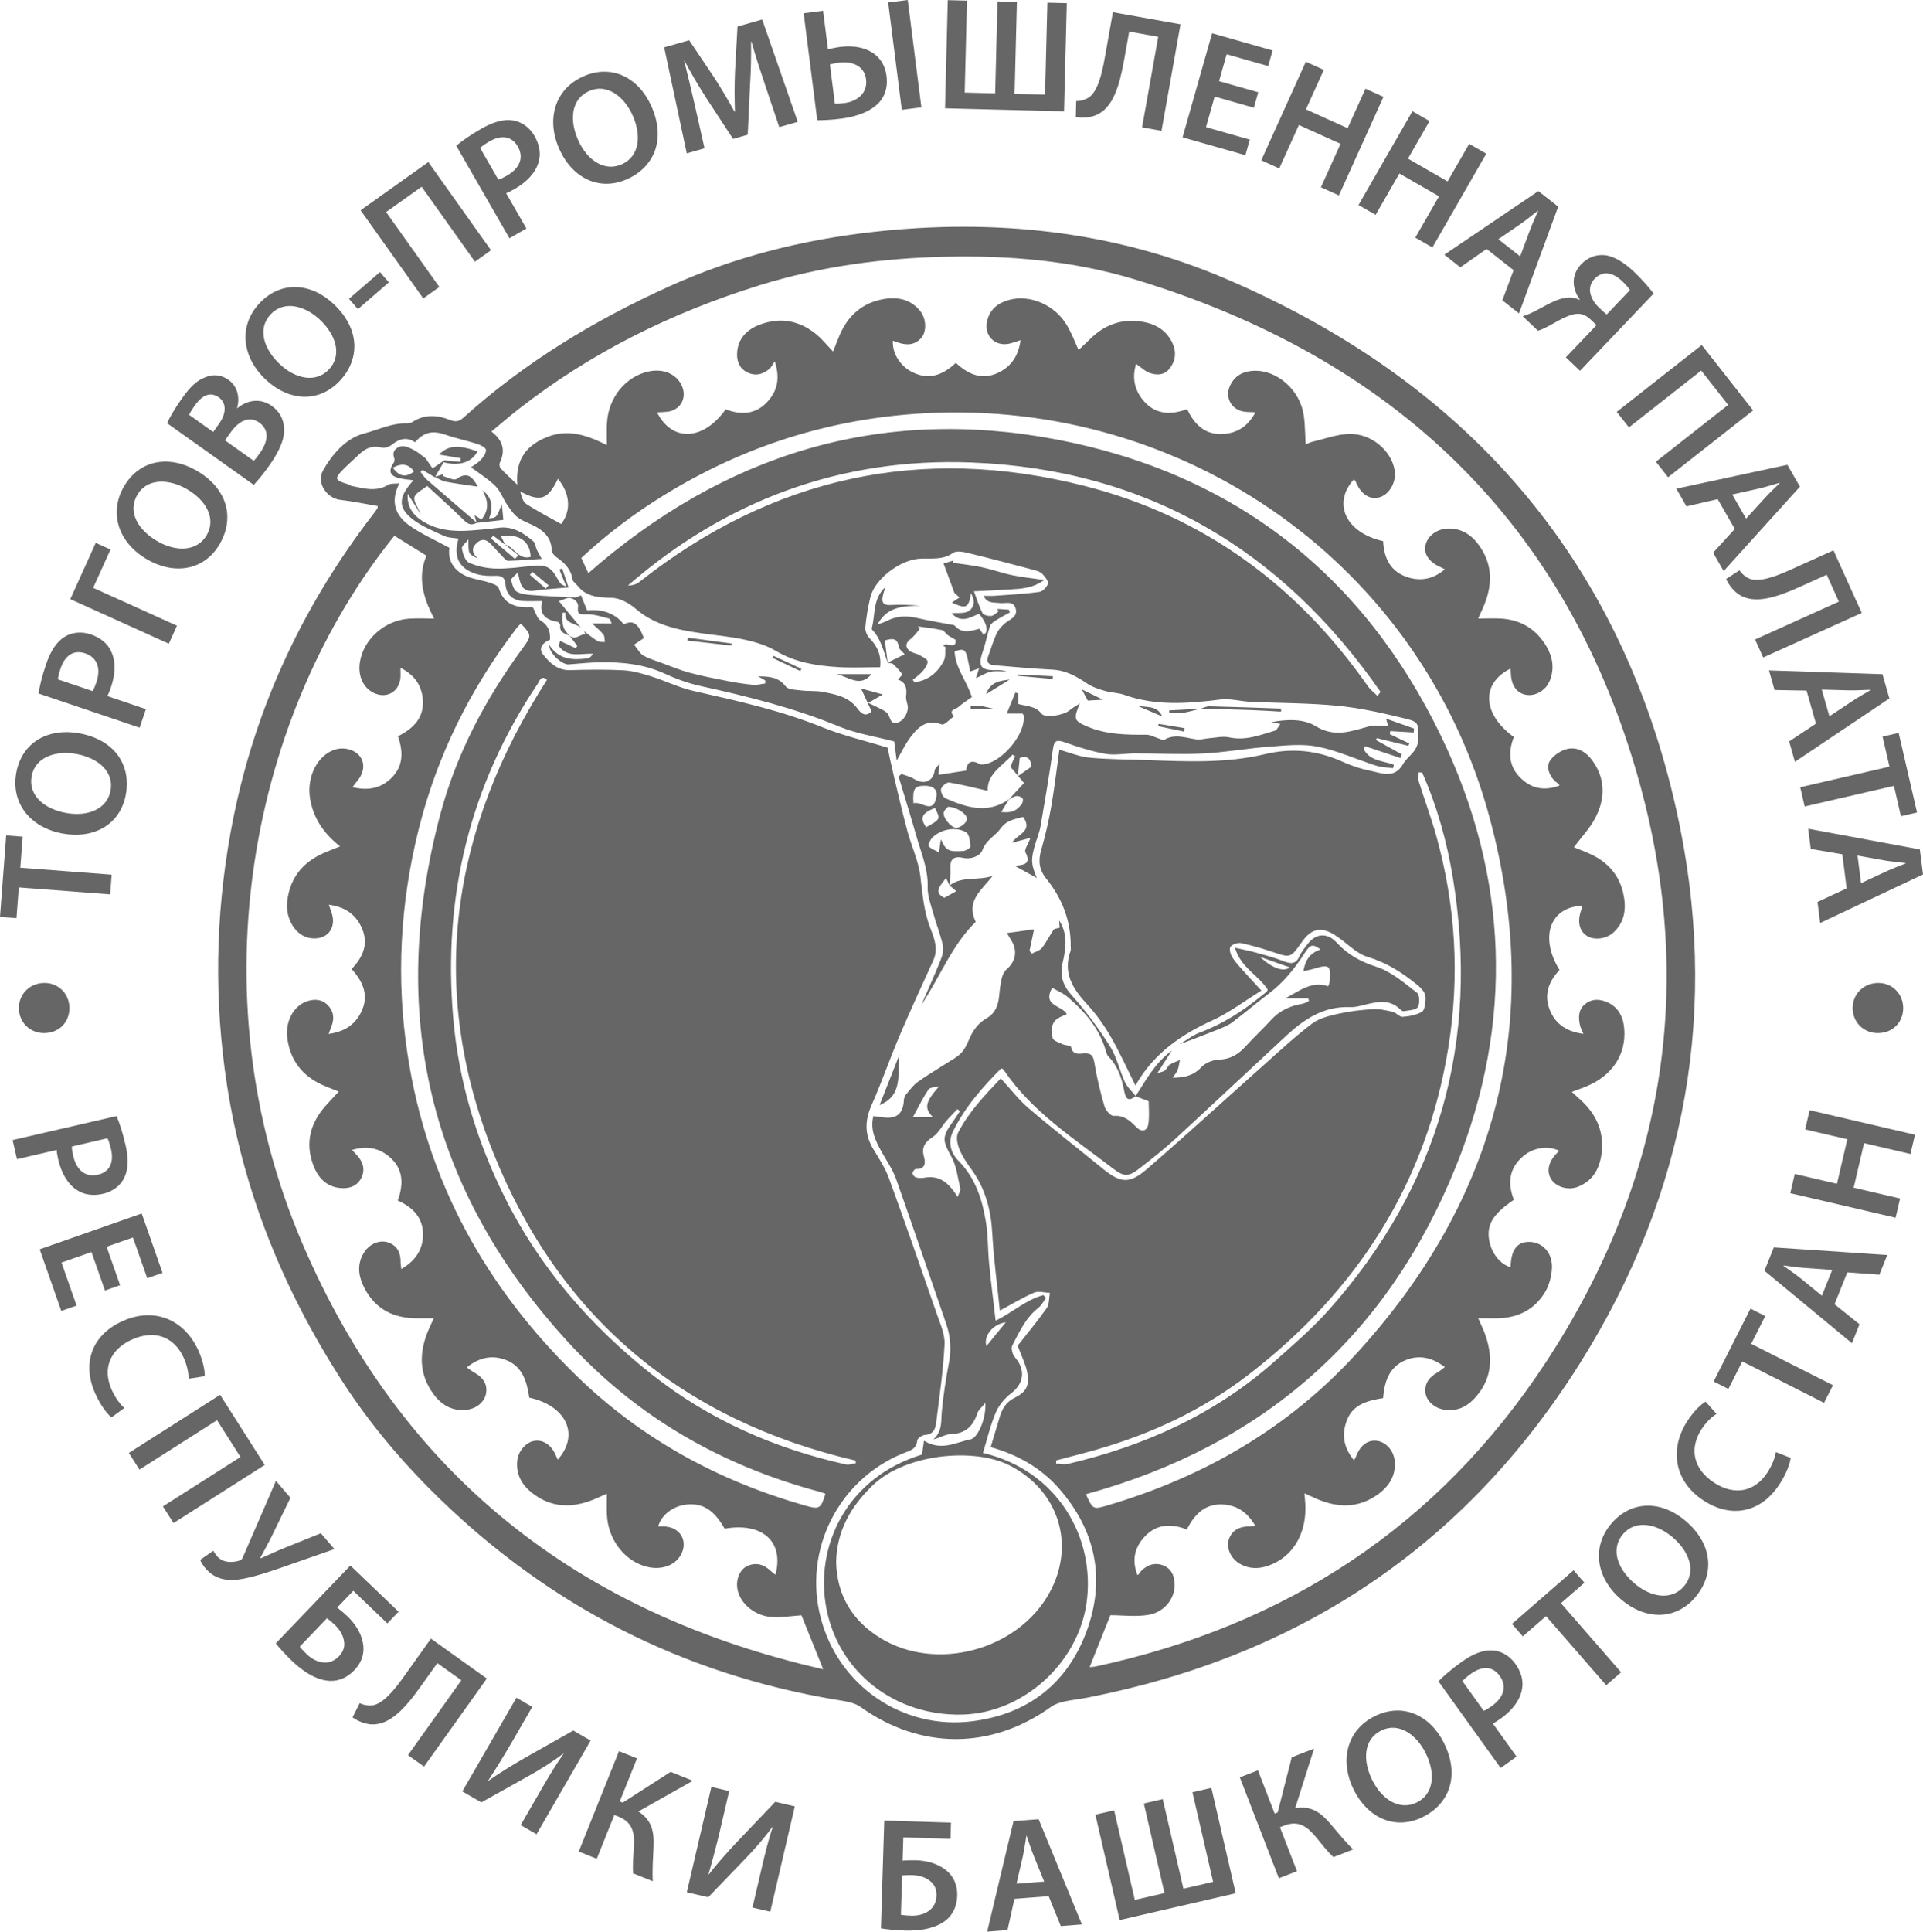 <?xml version="1.0" encoding="UTF-8"?> <!-- Creator: CorelDRAW 2021 (64-Bit) --> <svg xmlns="http://www.w3.org/2000/svg" xmlns:xlink="http://www.w3.org/1999/xlink" xmlns:xodm="http://www.corel.com/coreldraw/odm/2003" xml:space="preserve" width="32.163mm" height="32.299mm" style="shape-rendering:geometricPrecision; text-rendering:geometricPrecision; image-rendering:optimizeQuality; fill-rule:evenodd; clip-rule:evenodd" viewBox="0 0 6499.65 6527.18"> <defs> <style type="text/css"> <![CDATA[ .fil0 {fill:#666666;fill-rule:nonzero} ]]> </style> </defs> <g id="Слой_x0020_1">  <g id="_1717234645792"> <path class="fil0" d="M3364.21 2396.32c-27.83,0 -55.63,0 -83.44,0 0.04,-3.64 0.08,-7.25 0.12,-10.89 27.89,-5.17 55.57,5.25 83.32,10.89z"></path> <path class="fil0" d="M3838.12 3704.1c34.68,-53.13 63.88,-110.66 122.81,-154.37 -18.05,28.11 -31.79,49.49 -48.97,76.23 10.71,-3.52 19.3,-4.37 25.22,-8.77 6.61,-4.97 9.56,-15.1 16.35,-19.52 10.53,-6.85 22.98,-10.77 34.6,-15.94 -2.47,11.38 -3.7,23.2 -7.76,33.95 -3.17,8.39 -9.86,15.46 -16.91,25.99 39.61,-0.53 70.31,-6.85 96.7,-35.34 13.6,-14.69 38.78,-25.14 59.09,-25.75 39.25,-1.19 66.61,-17.97 91.5,-45.53 27.3,-30.21 57.45,-57.84 84.8,-88.01 28.86,-31.87 64.67,-48.28 106.18,-55.15 7.76,-1.29 14.91,-6.16 22.37,-9.38 -0.69,-3.05 -1.37,-6.08 -2.06,-9.13 -25,0 -50.02,0 -77.3,0 47.53,-25.42 89.26,-60 144.67,-40.72 2.85,-8.57 4.49,-11.48 4.73,-14.49 4.67,-56.97 -0.3,-60.89 -54.36,-44.38 -9.92,3.03 -20.29,4.55 -34.21,7.6 5.92,-38.52 23.85,-61.9 57.94,-73.13 -26.19,-18.39 -33.99,-18.71 -53.51,11.7 -33.38,51.98 -70.97,99.2 -120.65,136.71 -41.87,31.61 -81.74,65.88 -123.7,97.41 -14.23,10.69 -31.63,17.7 -48.36,24.45 -42.2,17 -84.86,32.9 -130.51,50.46 23.77,-14.17 44.46,-31.04 68.16,-39.81 77.58,-28.72 145.56,-72.61 209.1,-124.42 5.82,-4.75 11.9,-9.15 17.58,-14.07 1.43,-1.23 1.72,-3.76 3.09,-7.03 -30.6,-47.91 -90.96,-73.78 -110.6,-141.12 27.69,6.28 49.35,10.31 70.47,16.23 31.95,8.97 64.28,17.36 95.04,29.61 25.12,10 41.53,8.71 53.11,-18.35 5.8,-13.54 16.05,-25.3 24.92,-37.43 28.64,-39.14 67.56,-42.9 100.78,-6.89 37.37,40.5 80.85,64.02 134.39,81.34 50.06,16.19 93.69,54.68 136.83,87.71 8.89,6.81 9.74,37.2 2.14,48.62 -6.91,10.35 -30.31,10.1 -46.64,13.48 -3.37,0.69 -8.65,-2.32 -11.48,-5.17 -36.92,-37.2 -79.64,-26.76 -122.85,-15.96 -15.5,3.88 -31.73,8.12 -47.41,7.44 -88.86,-3.92 -155.61,40.64 -216.7,97.26 -125.17,116 -249.37,233.07 -374.99,348.6 -37.08,34.09 -77.01,65.21 -116.68,96.35 -40.19,31.55 -54.18,33.18 -94.21,2.4 -131.56,-101.16 -273.4,-191.19 -368.52,-332.8 -1.13,-1.68 -3.42,-2.53 -7.62,-5.52 -64.28,64.45 -124.4,132.61 -164.5,215.71 -17.28,35.79 -6.02,71.58 20.05,98.05 57.31,58.22 80.09,131.07 92.45,207.89 7.3,45.29 5.88,91.91 10.39,137.74 6.24,63.5 14.37,126.81 22.09,193.72 57.61,-27.6 102.74,-71.19 161.53,-86.21 2.93,3.21 5.84,6.43 8.77,9.64 -8.77,11.5 -15.64,25.42 -26.66,34.05 -42.3,33.12 -63.19,80.65 -87.1,126 -3.88,7.38 -1.74,20.11 1.78,28.66 4.37,10.63 13.94,19 19.7,29.22 22.43,39.81 10.12,76.67 -25.44,103.99 -21.62,16.61 -41.55,40.46 -52.1,65.35 -18.55,43.75 -29.34,90.82 -43.35,136.31 253.25,59.45 381.56,288.5 350.07,507.84 -29.04,202.41 -213.67,370.38 -418.16,376.2 -227.02,6.43 -417.89,-140.55 -460.53,-355.97 -41.89,-211.69 67.7,-445.01 322.61,-522.63 2.24,-15.54 4.49,-31.02 6.77,-46.68 59.13,36.42 108.52,4.87 157.59,-4.69 26.03,-5.07 53.94,-76.37 49.61,-123.03 -11.68,14.67 -23,23.28 -26.59,34.37 -14.49,44.74 -41.02,69.68 -90.57,71.05 -18.53,0.53 -36.72,13.26 -58.48,17.64 31.61,-27.24 25.5,-62.59 28.86,-96.56 5.34,-54.26 13.64,-108.38 23.79,-161.97 8.65,-45.63 5.7,-89.12 -9.44,-132.75 -56.44,-162.84 -111.45,-326.17 -169.17,-488.54 -11.7,-32.88 -32.72,-62.46 -49.75,-93.4 -20.37,-36.94 -38.52,-74.25 -26.92,-119.05 12.1,1.5 22.82,2.67 33.49,4.16 45.02,6.33 67.31,-12.51 69.52,-57.94 0.32,-6.49 3.03,-13.98 7.13,-18.94 12.29,-14.83 23.97,-31.22 39.27,-42.32 31,-22.49 64.3,-41.77 96.5,-62.65 17.14,-11.11 36.21,-20.53 50.2,-34.84 12.33,-12.61 20.49,-30.23 27.48,-46.88 12.87,-30.64 30.92,-55.21 60.54,-72.21 28.03,-16.11 38.23,-43.99 41.08,-75.32 1.86,-20.23 4.3,-40.62 9.05,-60.3 2.55,-10.55 8.41,-22.29 16.45,-29.2 30.76,-26.33 37.12,-62.77 14.99,-98.25 -4.24,-6.79 -8.31,-13.68 -14.53,-23.97 33.53,-4.53 62.63,-8.47 91.95,-12.43 -5.46,25.81 -10.41,49.25 -15.38,72.71 2.65,3.09 5.27,6.2 7.92,9.32 11.56,-6.24 26.45,-9.84 34.03,-19.28 15.12,-18.87 25.62,-41.37 39.47,-61.37 2.91,-4.22 12,-4.16 20.29,-6.71 -0.4,-6.31 -0.99,-15.52 -1.6,-24.72 29.52,45.15 23.16,94.09 12.23,141 -10.51,45.09 -0.81,77.18 30.66,112.28 47.73,53.29 90.68,111.73 129.07,172.16 23.02,36.21 31.91,81.12 50.34,120.63 8.22,17.62 24.25,31.63 36.62,47.37 -21.89,17.32 -33.3,13.98 -38.92,-16.67 -8.14,-44.24 -21.7,-84.82 -53.92,-117.69 -4.16,-4.24 -6.14,-11.16 -7.86,-17.2 -21.68,-76.47 -71.07,-133.6 -129.78,-183.57 -14.77,-12.57 -33.75,-20.19 -52.02,-30.78 -34.98,63.54 35.2,58.89 49.33,89.26 -9.44,4.24 -18.45,7.58 -26.78,12.15 -28.74,15.72 -24.82,43.95 -20.98,68.37 1.33,8.49 20.77,15.04 32.8,20.61 9.52,4.41 28.37,4.39 29.3,9.05 5.54,27.99 26.01,23.62 43.75,22.31 25.14,-1.88 31.65,8.75 35.53,32.84 7.94,49.29 19.93,98.11 33.87,146.09 3.84,13.22 21.26,32.92 31.04,32.13 35.26,-2.83 55.27,16.41 76.81,38.15 18.43,18.59 37.22,13.44 40.72,-12.41 3.62,-26.8 0.81,-54.44 0.81,-75.2 -19.12,-7.36 -31.73,-12.21 -44.34,-17.04zm-1012.01 1573.7l0 0c2.69,112.38 53.96,198.51 149.6,257.17 188.95,115.86 465.2,41.04 571.68,-153.4 89.44,-163.35 29.83,-346.64 -136.43,-430.58 -117.86,-59.51 -350.26,-39.93 -462.27,68.93 -73.4,71.34 -120.12,152.78 -122.59,257.88zm410.7 -1233.21l0 0c4.43,-13.03 10.55,-21.44 8.99,-28.03 -8.61,-36.6 -12.67,-76.33 -30.39,-108.26 -28.9,-52.14 -32.58,-65.74 2.47,-114.04 9.36,-12.89 17.78,-26.47 26.61,-39.73 -2.87,-2.24 -5.76,-4.49 -8.65,-6.73 -12.61,13.44 -25.73,26.47 -37.73,40.44 -15.24,17.74 -26.41,41.1 -45.04,53.31 -27.2,17.8 -39.37,35.14 -29.89,68.37 5.48,19.18 4.43,41.77 -27.63,40.11 -3.84,-0.2 -11.42,9.56 -11.36,14.63 0.04,4.93 6.91,12.65 12.17,14.04 9.03,2.38 19.36,2.32 28.7,0.67 51.98,-9.13 82.88,19.1 111.75,65.21zm-62.53 -374.2l0 0c-12.39,3.48 -30.64,2.97 -36.13,11.11 -19.48,28.8 -34.6,60.54 -52.66,93.57 24.8,0 44.64,0 67.94,0 -31.28,-31.32 -25.56,-51.49 20.86,-104.68zm159.61 878.37l0 0c22.19,-27.24 42.07,-51.63 65.78,-80.73 -43.87,6.1 -76.13,45.89 -65.78,80.73zm1025.71 -1279.91l0 0c-36.98,-13.01 -68.97,-24.27 -100.96,-35.55 41.81,38.56 79.26,51.98 100.96,35.55z"></path> <path class="fil0" d="M1611.74 1766.27c-15.9,9.11 -27.75,7.19 -42.03,-6.91 -41.1,-40.66 -84.49,-79.02 -126.02,-117.41 -16.19,13.32 -38.4,22.88 -42.78,37.73 -4.04,13.7 11.03,33.04 21.18,58.71 -17.84,-28.29 -30.94,-49.09 -44.05,-69.88 -3.29,43.23 17.76,72.08 51.17,92.94 50.72,31.67 107.09,35.37 164.68,30.92 29.95,-2.3 59.94,-4.75 89.67,-8.89 48.44,-6.71 85.2,16.47 119.09,45.75 6.97,6.02 7.38,19.26 11.84,28.68 5.34,11.2 11.8,21.85 16.59,30.58 -31.73,1.98 -72.75,5.05 -113.86,6.45 -5.5,0.2 -11.88,-7.52 -16.83,-12.55 -12.77,-13.01 -25,-26.57 -37.41,-39.93 -14.15,-15.22 -28.86,-26.68 -49.43,-9.6 -19.44,16.15 -20.79,33.2 0.85,53.65 -31.51,-14.57 -31.51,-14.57 -31.1,-63.64 -7.9,10.35 -23.5,21.95 -22.07,30.78 2.81,17.34 11.18,41.89 24.29,47.79 27.38,12.31 59.21,18.73 89.44,19.66 39.43,1.23 79.18,-4.45 118.64,-8.57 53.61,-5.58 68.67,1.82 94.21,49.23 2.47,4.61 6.06,8.75 9.78,12.47 2.06,2.04 5.44,2.75 16.55,7.98 -9.6,-23.56 -16.61,-40.76 -23.62,-57.96 3.17,-1.09 6.33,-2.18 9.5,-3.29 6.97,20.69 13.96,41.39 21.58,63.94 -42.05,3.84 -79.3,5.6 -116.02,10.99 -41.41,6.08 -47.67,-21.99 -55.07,-61.96 -11.34,12.53 -23.72,20.67 -22.61,26.03 2.95,14.25 8.31,33.24 19,39.39 15.68,8.99 36.72,10.21 55.69,11.66 46.9,3.6 93.93,5.66 140.91,7.68 5.42,0.22 10.99,-3.68 20.17,-6.97 6.37,15.64 12.81,31.42 20.69,50.72 45.71,-4.34 91.28,5.74 123.9,47.13 31.93,-15.44 48.78,-3.72 68.1,46.42 -11.74,7.9 -23.77,15.99 -33.32,22.39 12.45,15.01 19.6,29.73 31.36,36.48 19.64,11.28 42.09,17.82 63.6,25.73 30.84,11.36 61.31,24.19 92.94,32.66 42.09,11.26 85.04,19.56 127.86,27.91 28.8,5.6 57.92,10.14 87.1,12.91 13.24,1.27 27,-2.93 40.52,-4.65 -0.08,-3.48 -0.16,-6.95 -0.22,-10.43 -8.02,-4.59 -16.05,-9.15 -23.79,-13.58 34.35,0.57 67.42,0.51 93.04,33.85 8.99,11.7 35.32,11.52 54.1,13.88 23.34,2.95 47.53,0.4 70.51,4.71 43.63,8.2 87.71,15.68 117.76,55.82 9.64,12.89 26.01,32.98 48.02,9.82 -10.91,-23.6 -21.74,-47.07 -35.69,-77.2 24.21,6.67 45.04,12.41 73.94,20.37 -20.88,12.06 -31.22,18.05 -49.21,28.43 21.28,10.31 35.18,16.51 48.52,23.77 6.59,3.58 13.74,8.02 17.78,14 8.55,12.69 8.04,36.31 32.43,28.9 22.96,-6.99 39.04,-38.42 33.83,-59.7 -2.43,-9.88 -6.1,-20.39 -4.87,-30.07 3.33,-26.11 -1.03,-47.07 -27.95,-55.88 5.86,-6.51 16.29,-16.17 15.38,-17.38 -9.26,-12.47 -19.66,-24.31 -31.28,-34.64 -4.32,-3.86 -12.61,-3.25 -19.2,-4.79 19.6,-9.72 39.31,-19.34 58.22,-28.57 -8.08,-9.68 -18.85,-16.69 -20.03,-25.04 -4.26,-30.43 -21.38,-29.2 -46.99,-21.68 3.33,26.03 6.53,51.05 9.74,76.09 -14.17,-39.18 -22.35,-81.16 -52.93,-112.68 -1.15,-1.19 -1.07,-4.3 -0.55,-6.26 12,-45.09 2.3,-97.02 45.33,-137.42 -3.92,13.86 -7.38,23.1 -9.09,32.64 -3.7,20.55 3.9,29.16 26.25,27.95 33.65,-1.82 67.46,-0.46 101.47,2.26 -57.11,0.77 -112.99,2.57 -145.22,63.86 11.28,-4.37 23.02,-7.78 33.71,-13.28 33.18,-17.08 67.09,-16.83 102.6,-8.53 36.52,8.53 73.66,14.47 110.5,21.64 5.03,0.97 11.82,0.93 14.63,4.12 23.93,27.26 51.98,18.41 82.94,10.21 4.14,5.84 9.19,12.95 13.96,19.66 19.34,-7.58 11.3,-41.16 -15.28,-70.08 -29.26,11.22 -59.37,34.05 -92.74,-2.24 29.67,-1.92 63.5,6.08 74.27,-29.54 3.52,-11.56 -2.83,-26.09 -8.27,-38.58 -8.16,51.25 -15.94,54.66 -64.85,32.29 6.85,-4.61 16.35,-10.99 25.85,-17.38 -6.91,-6.2 -13.82,-12.41 -17.32,-15.56 -12.95,-35.12 -25.18,-68.35 -36.56,-99.24 5.17,-1.54 19.2,-5.7 33.24,-9.86 -0.65,2.53 -1.29,5.03 -1.92,7.56 32.52,4.83 65.4,8.08 97.51,14.91 34.54,7.36 68.02,19.56 102.56,26.82 33.06,6.93 66.89,10.23 108.8,16.35 -40.09,29.12 -79.3,29.5 -117.65,32.05 -38.28,2.55 -76.63,4.02 -119.92,6.22 10.19,26.9 17.42,51.47 29.12,73.68 3.62,6.83 19.74,10.53 29.57,9.62 8.67,-0.83 16.53,-10.08 24.76,-15.62 -1.58,-2.73 -3.15,-5.48 -4.73,-8.2 13.01,0.85 26.01,1.7 39.02,2.55 1.29,3.11 2.57,6.22 3.86,9.36 -15.42,8.61 -31.24,16.59 -46.1,26.07 -8.06,5.15 -18.21,11.58 -20.94,19.64 -9.48,27.97 -14.43,57.53 -24.25,85.38 -17.76,50.38 -8.2,65.09 44.84,64 11.74,-0.24 23.48,-0.04 35.34,4.63 -18.05,0 -36.72,-2.89 -53.98,0.81 -16.93,3.64 -32.48,13.94 -49.49,21.72 2.63,-8.31 5.84,-18.51 10.47,-33.22 -12.21,4.24 -21.12,7.36 -30.11,10.49 -14.63,-79.06 -14.63,-79.06 -52.62,-68.12 2.12,56.22 40.64,98.78 58.3,154.74 -13.46,9.72 -30.96,20.59 -46.2,34.03 -8.31,7.32 -35.49,8.99 -14.13,30.82 -14.09,9.78 -32.54,30.96 -41.53,27.5 -51.27,-19.68 -80.15,9.58 -105.87,43.51 -18.43,24.27 -31.4,52.68 -46.36,78.51 -2.67,-20.47 -5.74,-44.05 -8.41,-64.55 -63.29,-16.67 -127.9,-26.29 -186.42,-50.54 -151.34,-62.73 -308.85,-101.51 -467.93,-136.69 -41.57,-9.19 -82.63,-24.07 -121.37,-41.89 -69.21,-31.85 -141.86,-39.39 -216.17,-38.42 -36.15,0.46 -72.27,4.37 -108.36,7.19 -21.16,1.66 -66.34,-36.72 -65.72,-65.56 34.56,52.14 81.99,50.76 130.14,45.13 6.63,-0.77 12.57,-7.46 17.99,-15.74 -41.63,-1.9 -85.52,15.4 -115.88,-25.93 1.33,-5.48 3.37,-13.82 4.26,-17.42 16.49,7.78 34.92,16.45 53.35,25.14 1.62,-2.83 3.25,-5.66 4.87,-8.51 -8.87,-11.58 -17.74,-23.16 -26.61,-34.74 19.78,18.43 35.99,-5.38 54.28,-4.61 -1.7,-3.46 -3.4,-6.91 -5.09,-10.37 15.26,11.42 29.91,23.87 46.12,33.77 6.47,3.98 16.35,2.36 24.67,3.29 -1.48,-8.61 -0.22,-19.42 -5.01,-25.38 -10.59,-13.22 -24.23,-23.99 -38.19,-37.24 24.07,0 43.25,0 66.26,0 -4.16,-8.43 -5.58,-15.94 -8.57,-16.65 -25.79,-6.02 -52.08,-15.66 -77.78,-14.55 -22.82,0.99 -30.62,0 -27.38,-24.78 2.65,-20.25 -23.54,-36.54 -41.53,-28.31 -6.99,3.19 -14.49,5.36 -23.42,8.59 26.29,31.75 52.62,63.54 78.93,95.32 -14.77,-23 -61.01,-13.96 -57.07,-56.04 -3.03,-0.12 -6.06,-0.26 -9.07,-0.38 -2.87,43.85 0.55,54.83 24.13,78.33 -15.48,-7.44 -35.71,-10.19 -32.17,-35.57 0.49,-3.52 -5.44,-10.93 -9.22,-11.58 -39.57,-6.69 -63.74,-25.38 -52.02,-70.25 -25.77,0 -45.93,1.29 -65.88,-0.28 -34.56,-2.71 -55.37,-21.6 -58.08,-56.91 -1.66,-21.48 -11.36,-28.94 -32.94,-28.15 -21.1,0.77 -43.39,0.34 -63.37,-5.56 -60.48,-17.82 -81.08,-58.4 -62.36,-120.08 -16.51,-2.83 -34.35,-2.34 -48.84,-9.09 -37.35,-17.36 -77.18,-33 -108.72,-58.38 -48.28,-38.82 -45.04,-74.61 5.29,-129.74 -16.13,-2.12 -29.3,-3.21 -42.22,-5.72 -37.37,-7.23 -44.68,-24.23 -24.49,-53.73 2.77,-4.04 3.05,-11.74 1.31,-16.59 -8.2,-22.8 7.82,-34.96 23.1,-38.54 12.61,-2.93 29.22,4.95 42.2,11.64 15.06,7.76 28.09,19.46 41.99,29.46l-0.91 -0.83c7.82,11.46 15.66,22.92 23.48,34.37 12,-8.22 24.03,-16.45 39.83,-27.26 13.14,1.23 33.57,3.13 54.02,5.05 0.42,-4.12 0.85,-8.25 1.27,-12.37 -23.34,-3.88 -46.66,-7.74 -73.52,-12.21 32.5,-31.93 64.36,-33.55 130.26,-10.83 -18.45,36.54 -61.31,50.97 -114.52,36.82 -9.52,16.43 -19.48,33.65 -29.46,50.89 -13.96,-8.45 -27.91,-16.89 -41.87,-25.34 -2.2,2.38 -4.43,4.77 -6.63,7.15 7.15,8.75 13.22,18.73 21.62,26.07 55.98,48.82 112.46,97.06 168.78,145.5zm95.08 73.92l0 0c31.57,7.42 45.51,53.33 86.76,41.47 -1.84,-53.25 -39.83,-79.48 -100.09,-69.19 4.83,9.66 9.44,18.94 14.07,28.21 -13.54,-10.29 -27.06,-20.59 -40.6,-30.88 -2.51,3.23 -4.99,6.47 -7.48,9.7 27.04,23.02 54.08,46.04 81.1,69.05 3.9,-4.04 7.78,-8.08 11.68,-12.15 -15.14,-12.06 -30.29,-24.13 -45.43,-36.21zm1488.57 346.23l0 0c-2.43,-1.35 -4.83,-2.69 -7.25,-4.04 8.87,-16.09 44.96,16.09 41.79,-20.47 -10.51,-6.22 -19.6,-10.75 -27.69,-16.65 -6.45,-4.71 -10.89,-14.73 -17.52,-16.09 -27.08,-5.52 -54.66,-8.61 -82.07,-12.59 1.94,3.07 3.88,6.16 5.84,9.24 -9.98,11.09 -18.57,24.05 -30.27,32.84 -16.25,12.23 -20.03,25.79 -5.84,39.1 8.67,8.14 23.42,9.4 34.5,15.48 10.61,5.8 26.86,12.81 28.13,21.2 1.56,10.16 -8.29,23.77 -16.29,33.28 -9.56,11.34 -22.41,19.91 -33.83,29.67 2.16,2.71 4.32,5.42 6.51,8.1 45.67,-6.31 78.51,-32.64 99.04,-73.72 6.37,-12.77 3.56,-30.11 4.95,-45.35zm-1867.6 -605.93l0 0c21.42,30.07 43.55,34.05 71.42,12.85 -17.28,-25.5 -40.64,-29.73 -71.42,-12.85zm516.69 408.46l0 0c3.23,-3.74 6.49,-7.48 9.72,-11.24 -18.29,-15.1 -36.6,-30.19 -54.89,-45.31 -2.79,3.27 -5.58,6.57 -8.37,9.84 17.84,15.56 35.69,31.14 53.53,46.7z"></path> <path class="fil0" d="M3209.51 2992c42.88,-32.96 96.31,-15.14 145.52,-32.41 -35.41,47.15 -91.67,83.26 -57.17,155.44 -80.47,78.17 -120.63,186.1 -183.53,280.09 21.76,-50.22 44.4,-100.09 64.75,-150.88 6.16,-15.34 11.05,-34.33 7.68,-49.71 -7.98,-36.4 -22.19,-71.36 -32.11,-107.39 -8.16,-29.61 -20.13,-60.12 -19.18,-89.89 1.96,-61.27 -22.11,-115.25 -38.05,-171.55 -19.12,-67.42 -40.05,-134.29 -60.2,-201.4 3.17,-3.05 6.33,-6.1 9.5,-9.13 14.21,5.44 29.81,8.67 42.32,16.73 33.53,21.56 65.52,8.55 70.2,-29.44 0.71,-5.64 7.66,-10.53 16.27,-21.62 -1.43,15.8 -2.22,24.31 -3.4,37.35 31.36,-4.83 60.83,-9.38 93.34,-14.37 2.16,-27.58 16.81,-38.3 45.37,-22.29 1.78,0.99 4.04,1.64 6.08,1.66 64.24,0.24 152.8,-103.16 142.75,-166.72 -0.16,-0.97 -1.13,-1.8 -3.48,-5.42 -13.66,0 -29.12,0 -53.33,0 11.16,-27.26 20.11,-49.09 29.06,-70.93 3.25,1.03 6.51,2.06 9.76,3.09 0,11.84 0,23.68 0,35.63 28.49,7.96 57.84,6.12 78.89,32.86 12.81,16.29 76.85,4.28 94.33,-11.4 8.45,-7.58 18.94,-12.85 34.96,-23.46 -22.19,52.78 -20.15,58.83 24.29,77.82 63.8,27.26 131.19,28.62 199.16,27.97 15.54,-0.14 31.14,9.22 46.74,14.09 4.89,1.52 11.56,5.34 14.57,3.48 36.31,-22.33 72.51,-6.75 109.11,-1.76 14.39,1.98 29.63,-3.05 44.52,-4.12 22.01,-1.62 45.13,-7.4 65.88,-2.81 55.41,12.23 104.9,-7.72 155.44,-22.71 6.55,-1.94 10.45,-12.79 18.03,-22.73 -14,-2.47 -22.67,-3.98 -31.34,-5.52 51.69,-10.45 108.58,-12.51 149.97,12.87 64.77,39.71 120.06,17.62 180.6,1.15 19.8,-5.38 42.3,-0.83 65.23,-0.83 -1.03,-3.64 -3.13,-11.03 -7.23,-25.46 34.13,12.1 64.28,22.8 94.43,33.49 -0.32,4.45 -0.67,8.87 -0.99,13.3 -26.39,-1.56 -52.81,-3.11 -79.2,-4.69 -0.51,3.48 -1.03,6.95 -1.54,10.43 21.93,10.45 43.83,20.88 65.76,31.3 -1.01,2.69 -2.02,5.36 -3.03,8.04 -35.55,-8.65 -71.09,-17.28 -106.64,-25.93 -0.97,2.1 -1.94,4.18 -2.91,6.26 29.26,16.29 58.5,32.56 87.77,48.84 -1.72,4.04 -3.44,8.06 -5.15,12.1 -39.91,-13.34 -79.82,-26.68 -119.76,-40.01 -1.29,3.46 -2.61,6.91 -3.9,10.37 20.39,40.13 65.46,38.76 101.67,52.3 -0.93,3.9 -1.84,7.78 -2.75,11.68 -19.16,-2.67 -39.16,-2.71 -57.31,-8.51 -66.1,-21.1 -130.26,-50.84 -197.74,-64.26 -52.1,-10.37 -108.28,-3.96 -162.25,0.04 -74.77,5.5 -149,19.22 -223.77,22.98 -76.97,3.86 -154.33,-0.36 -231.53,-0.32 -33.18,0.02 -67.34,7.32 -99.35,1.68 -46.96,-8.29 -93.1,-23.28 -138.27,-39.16 -26.13,-9.19 -35.34,-6.71 -39.43,22.8 -12.04,86.76 -26.8,173.17 -41.55,259.54 -3.21,18.85 -10.63,37.02 -16.31,55.43 -17.44,56.6 -16.93,72 3.35,120.77 -23.12,-12.65 -47.96,-26.23 -74.47,-40.74 25.46,-3.98 58.46,-2.65 35.99,-46.12 -4.49,-8.65 8.81,-26.49 17.14,-48.7 -25.77,6.87 -42.48,11.34 -62.57,16.69 16.29,-28.92 73.32,-38.23 37.51,-87.48 -27.67,7.66 -55.25,10.37 -75.84,39.06 -18.25,25.38 -49.15,38.58 -61.74,73.36 -6.71,18.51 -36.78,32.68 -66.49,25.69 -25.38,-5.96 -43.79,1.62 -41.85,33.95 1.19,20.05 -1.25,40.32 -2.08,60.42 -4.14,-8.59 -8.31,-17.16 -12.47,-25.73 -22.69,28.82 -42.03,48.68 -5.72,66.65 12.95,-7.21 26.19,-14.55 40.4,-22.45 -9.32,-7.92 -16.03,-13.62 -22.73,-19.32zm201.2 -291.45l0 0c-8.51,13.8 -17,27.6 -26.7,43.35 34.13,3.11 48.95,-2.16 68.31,-25.08 4.16,-4.95 6.87,-16.51 3.98,-20.67 -3.68,-5.29 -14.13,-9.07 -20.96,-8.18 -8.91,1.17 -17.16,7.56 -25.66,11.7 18.07,-19.62 36.15,-39.25 51.45,-55.86 -18.55,-22.15 -32.07,-38.28 -46.04,-54.93 4.97,-11.42 10.39,-23.85 15.8,-36.25 -2.95,-1.46 -5.92,-2.91 -8.89,-4.39 -34.76,38.88 -86.9,65.42 -83.42,122.04 -44.42,-10.04 -87.06,-21.18 -130.35,-28.13 -8.37,-1.33 -25.04,12.23 -27.52,21.64 -2.38,8.95 6.04,27.77 14.45,31.46 70.93,31.26 143.02,54.52 215.54,3.29zm-230.7 135.38l0 0c16.87,37.65 25.56,43.29 76.07,39.61 8.77,-0.63 24.33,-10.85 23.95,-15.6 -1.35,-16.45 -3.37,-40.32 -14.15,-47.11 -33.06,-20.81 -85.18,-11.3 -113.67,16.55 -7.56,7.38 -16.39,24.55 -13.05,29.57 6.35,9.56 21.02,13.6 34.44,21.18 2.93,-20.09 4.67,-32.15 6.43,-44.2zm-92.62 -121.86l0 0c26.98,-8.25 67.46,40.46 77.72,-22.35 3.96,-24.13 -11.24,-36.8 -40.15,-36.58 -34.09,0.26 -40.7,9.66 -37.57,58.93zm117.11 11.98l0 0c-2.99,3.66 -12.97,10.53 -14.77,19.12 -4,19.16 29.4,56.85 46.8,51.92 12.33,-3.48 27.08,-14.79 31.4,-26.17 6.06,-15.88 -30.6,-43.69 -63.43,-44.86zm-73.94 69.01l0 0c48.4,-26.8 48.4,-26.8 29.83,-64.87 -44.96,17.04 -52.76,33.97 -29.83,64.87zm309.66 -172.2l0 0c20.53,-14.43 33.08,-23.24 46.2,-32.46 -3.01,-22.27 -9.42,-39.57 -39.61,-29.44 -1.94,18.15 -3.88,36.34 -6.59,61.9z"></path> <path class="fil0" d="M2972.99 3734.09c22.69,-57.68 43.27,-109.93 66.99,-170.18 -7.52,67.27 13.34,136.51 -66.99,170.18z"></path> <path class="fil0" d="M1610.93 1767.02c-2.08,-7.88 -4.16,-15.76 -6.95,-26.23 7.66,4.91 14.71,9.44 23.22,14.89 27.4,-33.34 22.23,-65.6 3.84,-98.42 33.49,24.78 36.34,57.57 22.15,94.41 25.08,-2.43 25.08,-2.43 42.94,-47.83 1.66,16.61 3.29,33.22 5.25,52.85 -31.71,3.62 -61.07,6.97 -90.45,10.33z"></path> <path class="fil0" d="M1615.05 1644.52c-36.21,-5.48 -72.63,-10.02 -108.58,-16.89 -13.03,-2.49 -25.04,-10.47 -37.51,-15.92 9.94,-3.19 19.89,-6.39 29.83,-9.58 -0.65,2.26 -1.29,4.53 -1.94,6.79 15.66,3.66 37.22,15.7 45.99,9.54 39.67,-27.93 55.78,-3.23 72.21,26.07z"></path> <path class="fil0" d="M4057.95 2394.76c9.96,-2.87 20.01,-8.45 29.91,-8.2 80.83,1.98 161.65,5.05 242.46,7.78 -0.18,3.46 -0.36,6.91 -0.55,10.37 -31.42,-1.72 -62.83,-3.96 -94.27,-5.07 -59.37,-2.06 -118.77,-3.5 -178.14,-5.17l0.59 0.3z"></path> <path class="fil0" d="M2945.3 2278.01c-37.55,46.58 -76.33,9.24 -117.49,0 41.14,0 79.84,0 117.49,0z"></path> <path class="fil0" d="M2471.59 2181.54c-49.47,-5.7 -98.94,-11.4 -148.41,-17.08 0.4,-3.27 0.81,-6.55 1.19,-9.82 49.65,6.65 99.28,13.32 148.92,19.99 -0.57,2.3 -1.13,4.61 -1.7,6.91z"></path> <path class="fil0" d="M3558.03 2294.38c-39.59,-3.58 -79.16,-7.15 -118.75,-10.75 -0.02,-1.48 -0.04,-2.95 -0.06,-4.43 39.83,1.94 79.66,3.86 119.47,5.8 -0.22,3.11 -0.44,6.24 -0.67,9.38z"></path> <path class="fil0" d="M3843.19 2384.37c30.43,7.25 67.96,-2.75 85.18,36.64 -28.39,-12.21 -56.79,-24.43 -85.18,-36.64z"></path> <path class="fil0" d="M3332.94 2345.61c14.69,-42.5 47.59,-45.23 79.52,-49.23 -25.28,15.64 -50.62,31.32 -79.52,49.23z"></path> <path class="fil0" d="M3728.12 2364.45c-15.26,0.87 -33.12,1.88 -51.55,2.93 -6.87,-12.87 -13.72,-25.69 -20.25,-37.91 24.37,11.88 49.07,23.91 71.8,34.98z"></path> <path class="fil0" d="M2704.96 2267.57c-31.3,-14.83 -62.61,-29.69 -93.89,-44.52 1.03,-2.28 2.06,-4.55 3.09,-6.83 31.49,14.49 62.95,28.98 94.43,43.47 -1.21,2.63 -2.43,5.25 -3.64,7.88z"></path> <path class="fil0" d="M4001.81 2471.98c-29.12,-6.04 -58.24,-12.1 -87.34,-18.15 0.59,-2.59 1.17,-5.17 1.78,-7.76 29.32,4.83 58.65,9.64 87.99,14.45 -0.81,3.82 -1.62,7.64 -2.43,11.46z"></path> <path class="fil0" d="M4057.36 2394.46c-19.74,4.91 -39.27,11.24 -59.29,14.31 -14.97,2.32 -30.6,0.46 -45.95,0.46 -0.08,-2.93 -0.16,-5.86 -0.24,-8.79 35.28,-1.94 70.55,-3.9 105.95,-5.76 0.12,0.08 -0.46,-0.22 -0.46,-0.22z"></path> <path class="fil0" d="M147.87 3490.89c-47.87,-0.36 -84.51,-37.71 -84.03,-85.6 0.49,-48.2 38.7,-84.53 88.21,-83.89 46.58,0.61 82.65,37.69 82.55,84.9 -0.08,49.41 -36.56,84.98 -86.74,84.59z"></path> <path class="fil0" d="M1276.84 1709.99c-43.69,-7.4 -85.32,-16.17 -127.4,-21.08 -44.88,-5.23 -80.23,-57.78 -58.5,-97.28 31.73,-57.72 79.82,-111.51 139.56,-126.75 47.47,-12.13 94.88,-36.54 146.67,-34.25 5.98,0.26 12.91,-2.12 18.05,-5.42 41.06,-26.33 83.93,-23.04 126.26,-5.86 18.77,7.62 30.72,4.75 45.43,-8.51 207.58,-187.01 442.83,-329.16 697.34,-444.12 219.43,-99.1 448.55,-156.31 685.42,-182.85 409.93,-45.93 812.85,-4.61 1192.79,157.83 803.86,343.67 1331.59,935.09 1523.55,1794.87 148.05,663.02 37.08,1292.95 -326.31,1870.73 -388.91,618.36 -949.14,989.09 -1664.22,1129.01 -26.25,5.13 -53.09,7.5 -79.14,13.42 -15.2,3.46 -31.26,8.75 -43.73,17.7 -203.1,145.74 -442.14,144.94 -644.23,0.24 -22.55,-16.17 -55.67,-19.56 -84.65,-24.45 -516.86,-87.34 -962.45,-314.79 -1338.29,-679.53 -125.27,-121.6 -237.51,-254.43 -331.78,-401.34 -196.25,-305.8 -331.08,-635.68 -386.53,-996.55 -43.77,-284.74 -39.22,-568.12 11.98,-851.59 72.19,-399.48 236.16,-757.2 483.13,-1078.01 4.57,-5.94 9.03,-11.98 13.2,-18.21 1.05,-1.58 0.77,-4.04 1.41,-8zm4075.06 1783.43l0 0c-5.44,-13.2 -9.92,-20.73 -11.64,-28.86 -5.23,-24.88 -6.35,-49.94 14.21,-69.03 21,-19.5 46.44,-21.1 72.23,-11.32 42.34,16.07 59.88,50.62 63.17,92.76 6.79,86.96 -41.47,158.66 -129.09,194.45 -14.59,5.94 -29.5,11.09 -48.18,18.07 12.39,11.28 21.83,19.72 31.1,28.33 53.03,49.17 79.34,108.88 69.28,181.76 -7.05,50.99 -30.45,91.71 -80.94,111.03 -32.8,12.57 -72.83,-0.14 -89.14,-26.09 -15.88,-25.3 -9.88,-56.73 16.19,-84.55 3.46,-3.68 6.91,-7.38 10.75,-11.48 -37.67,-18.23 -86.03,-11.38 -120.87,17.76 -48.76,40.78 -53.92,92.07 -32.15,147.95 -70.89,48.2 -92.33,83.56 -83.52,136.39 7.32,43.79 37.93,82.27 72.51,91.16 1.19,-58.44 21.97,-86.21 63.84,-85.34 44.68,0.91 78.79,37.97 75.8,89.75 -1.56,26.8 -8.93,55.94 -22.49,78.77 -34.07,57.39 -87.56,86.78 -154.72,89.28 -22.82,0.83 -45.69,0.12 -71.92,0.12 10.14,23.85 19.36,41.97 25.69,61.05 26.31,79.3 18.37,152.68 -42.58,214.35 -26.98,27.28 -60.54,40.24 -99.69,33.45 -31.57,-5.48 -58.91,-29.59 -61.9,-57.7 -3.31,-31.38 13.5,-52.56 40.07,-67.42 8.39,-4.69 15.68,-11.32 25.6,-18.61 -43.91,-33.36 -88.09,-42.28 -134.02,-22.86 -55.23,23.36 -70.29,73.44 -74.73,127.82 -78.25,11.52 -111.87,35.04 -127.29,89.85 -12.51,44.44 -1.07,83 28.86,120.34 3.7,-6.67 5.58,-9.17 6.61,-12 13.8,-37.89 39.25,-57.66 69.98,-54.2 30.68,3.44 58.2,32.68 61.29,69.54 3.94,47.07 -18.47,83.32 -54.95,110.18 -67.5,49.69 -139.54,47.75 -213.24,14.71 -11.09,-4.97 -22.13,-10.04 -36.98,-16.79 1.21,15.2 2.12,24.63 2.69,34.11 5.66,93.93 -35.75,171.41 -110.14,204.61 -36.96,16.49 -74.69,20.31 -111.31,-0.83 -29.79,-17.2 -46.66,-53.35 -36.9,-82.21 10.63,-31.4 35.87,-43.65 67.86,-43.89 5.9,-0.06 11.8,-0.93 21.58,-1.76 -24.74,-42.82 -57.25,-67.44 -103.25,-71.92 -64.22,-6.26 -101.27,31.04 -128.06,84.05 -56.32,-22.19 -107.15,-17.66 -147.3,29.32 -30.54,35.73 -38.36,77.24 -19.58,124.95 6.24,-3.46 8.39,-10 12.71,-14.37 21.7,-21.78 48.4,-29.65 76.57,-17.48 27.6,11.92 36.56,37.59 36.36,66.45 -0.3,44.32 -33.75,89.56 -86.35,99.18 -42.8,7.84 -88.19,1.6 -130.93,1.6 -22.96,57.35 -46.3,115.63 -70.2,175.39 6.41,-0.61 13.6,-0.57 20.49,-2.06 644.59,-138.99 1158.28,-474.26 1521.47,-1027.55 394.55,-601.1 508.06,-1257.95 319.42,-1948.84 -242.62,-888.47 -836.03,-1446.63 -1710.56,-1711.2 -206.19,-62.36 -420.7,-80.87 -636.63,-76.07 -214.03,4.75 -423.23,32.39 -629.32,96.37 -297.69,92.41 -571.1,227.87 -816.47,419.89 -30.17,23.6 -59.11,48.76 -90.17,74.49 39.16,29.93 47.93,63.7 28.55,104.8 -2.45,5.19 -1.21,15.58 2.55,19.62 16.19,17.46 33.93,33.45 56.42,55.07 -7.48,-88.41 34.33,-135.88 104.52,-162.42 68.69,-25.95 132.45,-4.45 198.25,28.8 0,-28.17 -1.09,-51.47 0.18,-74.65 4.75,-86.27 63.35,-157.95 141.58,-174.36 50.91,-10.67 96.11,10 112.78,51.57 16.15,40.28 -7.28,79.68 -50.62,84.73 -10.93,1.27 -22.01,1.35 -34.4,2.08 51.19,101.51 157.06,95.32 231.71,-10.29 52.1,19.78 101.71,17.64 141.46,-25.89 32.92,-36.07 43.67,-78.75 24.47,-136.37 -7.88,11.74 -11.01,18.94 -16.29,23.83 -22.67,21 -49.92,26.92 -77.16,13.16 -28.07,-14.17 -36.44,-41.95 -33.2,-71.42 4.99,-45.47 34.52,-73.4 74.71,-88.88 70,-26.98 135.28,-15.06 192.93,32.39 19.48,16.03 35.51,36.25 56.4,57.96 9.07,-22.86 15.52,-40.64 23.12,-57.94 28.82,-65.58 77.58,-107.61 148.78,-119.61 48.16,-8.12 92.51,1.48 124.08,42.68 19.06,24.9 20.19,67.44 2.95,87.6 -21.7,25.36 -49.45,27.16 -79.26,16.79 -5.76,-2 -11.52,-4.06 -17.72,-6.24 -2.57,40.92 22.98,83.6 62.87,104.7 56.91,30.11 105.43,12.29 150.09,-29.87 42.74,40.24 90.35,60.1 146.37,31.85 43.17,-21.78 65.68,-58.54 72.35,-108.5 -15.62,4.87 -27.44,9.76 -39.73,12.21 -48.38,9.58 -84.71,-28.94 -73.34,-77.06 9.13,-38.68 35.45,-60.04 71.96,-70.57 72.77,-20.96 159.02,16.61 199.84,88.59 14.45,25.5 24.88,53.29 37.28,80.31 14.69,-14.04 28.6,-27.12 42.3,-40.42 44.14,-42.8 96.74,-63.29 158.11,-57.25 50.66,4.99 93.91,25 116.7,73.62 14.15,30.17 11.44,60.85 -10.41,87.71 -17.62,21.68 -42.28,21.64 -64.91,14.11 -16.33,-5.44 -29.89,-19.12 -47.41,-30.98 -13.66,44.6 -6.28,85.08 22.09,120.65 40.6,50.91 93.77,53.01 150.55,32.07 25.77,55.15 63.74,89.42 126.12,83.7 46.76,-4.28 81.02,-28.25 104.56,-73.03 -14.85,-0.67 -25.52,-0.49 -36.01,-1.76 -45.67,-5.54 -69.34,-49.61 -48.46,-90.76 16.13,-31.81 43.77,-46.18 78.33,-47.67 79.58,-3.48 157.49,65.23 169.69,151.3 4.47,31.46 4.22,63.62 6.22,97.28 7.56,-2.95 15.08,-6.97 23.12,-8.83 41.27,-9.58 82.51,-25.32 124.06,-26.33 75.05,-1.82 142.53,56.22 153.63,122.4 6.53,38.82 -16.59,81.04 -49.98,91.3 -33.1,10.16 -63.52,-9.09 -80.71,-50.84 -1.39,-3.42 -4.22,-6.24 -6.69,-9.76 -74.55,81.84 -27.42,180.69 98.56,209.16 2.63,58.02 25.4,104.38 84.84,122.46 44.1,13.44 85.46,5.17 123.62,-27.38 -6.99,-3.58 -10.63,-5.68 -14.43,-7.36 -37.97,-16.53 -56.99,-43.29 -51.37,-72.37 6.41,-33.26 39.77,-57.88 79.04,-58.1 42.13,-0.22 74.35,19.95 98.8,52.02 52.62,69.03 49.9,142.94 15.86,218.7 -4.49,9.96 -9.05,19.89 -15.26,33.47 30.54,0 55.21,-1.46 79.64,0.28 66.97,4.77 118,36.92 151.77,94.74 21.02,35.95 26.61,74.85 10.89,114.4 -13.66,34.33 -50.28,54.79 -82.15,48.08 -30.88,-6.53 -48.78,-33.04 -49.63,-73.3 -0.1,-4.69 -0.79,-9.38 -1.29,-15.04 -100.78,50.4 -95.08,153.99 11.54,231.27 -22.31,55.94 -16.29,107.15 32.74,147.42 35.45,29.08 75.82,33.47 121.8,16.43 -4.67,-8.75 -13.7,-11.8 -19.04,-18.01 -17.22,-20.03 -27.58,-46.36 -12.08,-67.8 12.83,-17.76 36.46,-33.38 57.88,-38.01 35.39,-7.68 64.89,12.37 85.14,41.02 44.36,62.73 42.13,129.84 7.48,194.59 -18.59,34.72 -46.9,64.26 -71.3,96.76 18.03,7.42 38.09,14.77 57.39,23.77 56.87,26.49 95.49,69.52 109.41,131.09 10.81,47.87 7.4,94.58 -30.94,131.44 -25.08,24.13 -67.23,29.2 -92.41,12.75 -25.44,-16.61 -32.31,-49.29 -18.41,-86.78 1.68,-4.51 2.55,-9.3 3.98,-14.63 -109.89,3.58 -145.91,106.72 -77.34,217.12 -37.69,39.45 -53.98,85.68 -31.65,138.02 19.44,45.57 56.54,70.55 112.42,77.72zm-3774.26 1127.22l0 0c9.46,6.53 16.43,12.29 24.21,16.55 32.98,18.07 46.66,42.07 40.68,72.51 -5.5,27.89 -31.34,49.83 -64.71,53.96 -47.51,5.88 -84.17,-14.97 -111.35,-51.21 -51.53,-68.75 -50.7,-143.04 -17.9,-219.3 5.15,-11.98 10.79,-23.77 17.6,-38.7 -26.86,0 -47.21,0.55 -67.5,-0.1 -80.47,-2.61 -139.28,-39.73 -172.4,-113.31 -16.53,-36.72 -18.19,-75.12 5.34,-110.72 18.47,-27.97 52.7,-42.01 81.26,-31.77 30.05,10.77 41.49,35.02 41.04,65.94 -0.1,6.63 1.31,13.28 2.45,23.6 47.09,-27.26 72.31,-64.69 73.38,-114.02 1.27,-58.36 -33.83,-94.62 -85.36,-117.35 20.27,-55.94 19.22,-107.41 -28.45,-147.97 -35.75,-30.41 -77.04,-37.59 -126.14,-23.04 7.34,7.86 11.56,12.35 15.76,16.85 20.79,22.35 29.79,48.36 16.11,76.69 -13.72,28.35 -40.38,37.79 -70.2,35.3 -48.84,-4.08 -77.14,-35.83 -92.88,-78.29 -27.67,-74.63 -9.72,-141.22 42.05,-199.8 14.11,-15.96 28.92,-31.28 44.54,-48.12 -17.95,-7.17 -36.82,-13.9 -55.01,-22.13 -69.01,-31.22 -109.77,-83.99 -119.25,-159.67 -6.75,-53.92 20.49,-105.95 63.7,-122.08 25.85,-9.66 51.45,-9.15 72.16,10.77 20.47,19.7 24.21,44.52 14.11,71.22 -2.91,7.7 -5.66,15.44 -9.98,27.2 51.37,-7.03 87.77,-29.4 109.45,-72.99 28.05,-56.36 6.95,-103.39 -31.93,-146.33 40.92,-42.4 58.95,-89.08 31.89,-144.17 -21.3,-43.39 -57.33,-66.12 -108.9,-73.11 4.32,12.33 7.21,20.07 9.72,27.91 17.1,53.17 -16.79,93.06 -72.21,85.12 -48.54,-6.95 -84.94,-64.26 -78.15,-124.14 9.76,-85.99 59.7,-139.56 138.29,-169.67 12.39,-4.75 24.61,-9.86 40.46,-16.23 -55.98,-44.03 -91.06,-96.29 -101.73,-162.94 -11.64,-72.65 26.05,-145.78 83.89,-164.09 32.52,-10.29 70,0.69 86.61,25.4 16.51,24.55 11.03,56.56 -14.31,84.98 -3.8,4.24 -6.87,9.15 -12.31,16.49 50.76,12.21 93.26,4.91 128.77,-28.55 43.27,-40.76 43.19,-90.47 24.57,-143.48 54.52,-27 91.65,-65.6 83.38,-130.87 -5.7,-44.88 -29.75,-77.74 -74.87,-100.44 0,15.01 0.79,24.67 -0.12,34.17 -4.63,48.22 -48.32,71.88 -91.63,49.94 -34.42,-17.46 -52.22,-57.07 -45.65,-101.63 11.56,-78.57 83.62,-143.12 167.45,-148.59 26.07,-1.7 52.34,-0.26 83.83,-0.26 -38.25,-71.86 -56.56,-140.81 -26.05,-212.59 -38.19,-23.7 -73.32,-45.49 -108.34,-67.23 -476.84,590.62 -677.57,1535.51 -310.81,2391.67 334.69,781.28 931.03,1249.9 1760.23,1438.53 -27.16,-67.38 -50.97,-126.4 -73.52,-182.36 -32.15,2.24 -64.08,7.11 -95.83,6.08 -59.03,-1.88 -111.45,-44.48 -120.52,-93.97 -5.86,-31.89 7.21,-66.3 32.23,-78.09 29.44,-13.88 56.22,-6.71 79.52,15.4 4.91,4.67 10.51,8.61 16.71,13.62 29.77,-112.4 -44.3,-178.04 -171.83,-155.75 -36.66,-64.59 -75.32,-88.29 -132.16,-81.06 -43.55,5.54 -82.63,35.95 -92.47,73.74 9.03,0 17.56,-0.73 25.95,0.12 51.25,5.19 75.46,51.33 50.58,95.91 -19.95,35.71 -64.99,51.84 -112.93,40.44 -75.38,-17.93 -132.79,-91.12 -136.73,-175.31 -1.07,-22.73 -0.16,-45.57 -0.16,-71.98 -17.32,7.62 -28.9,12.85 -40.58,17.82 -75.82,32.17 -148.74,31.08 -214.94,-22.65 -33.26,-27.02 -52.2,-62.46 -47.41,-107.17 3.46,-32.17 29,-61.49 57.05,-66.45 28.51,-5.05 55.92,11.98 70.83,44.05 2.85,6.1 5.66,12.25 8.91,19.34 75.03,-84.67 29.12,-181.88 -96.21,-209.64 -8.04,-53.43 -22.11,-104.62 -78.19,-126.79 -46.1,-18.23 -90.29,-9.7 -133.07,24.8zm-174.93 -3126.31l0 0c-27.93,-18.85 -53.11,-11.76 -78.43,8.57 -8.83,7.11 -24.67,12.29 -34.94,9.54 -32.72,-8.81 -56.06,3.96 -77.98,25.3 -15.38,14.97 -31.83,28.84 -47.01,43.99 -35.75,35.67 -34.46,40.66 12,54.56 4.04,1.19 7.48,4.71 11.54,5.56 41.77,8.57 83.42,21.34 124.71,-3.82 8.18,-4.97 20.65,-2.93 37.49,-4.83 -32.62,62.26 -12.85,108.78 32.48,141.62 40.72,29.48 88.07,49.81 136.35,76.29 -6.16,40.22 13.05,75.74 55.67,95 24.82,11.22 53.31,14.09 79.58,22.49 11.6,3.72 28.78,9.72 31.46,18.39 16.83,54.28 56.34,67.11 106.46,64.55 5.09,-0.26 10.29,1.46 9.32,1.29 9.82,17.95 13.88,36.84 25.2,43.63 25.54,15.32 33.83,35.93 32.37,65.11 -22.09,8.81 -41.51,27.08 -23.48,49.83 21.85,27.65 48.22,54.18 90.43,53.01 60.1,-1.68 120.38,-2.65 180.36,0.51 31.28,1.62 62.75,10.55 92.94,20.01 48.99,15.34 95.85,38.84 145.6,50.04 147.52,33.18 294.64,65.84 435.72,122.87 69.01,27.89 142.43,44.84 219.3,68.43 6.33,28.64 13.88,65.25 22.55,101.59 14.55,60.91 28.78,121.92 45.09,182.38 13.6,50.42 37.1,99.24 43.29,150.33 7.19,59.68 11.44,118.16 33.65,175.49 12.77,32.98 27.79,70.04 10.39,108.34 -38.48,84.69 -77.64,169.13 -114.04,254.71 -33.1,77.86 -60.67,158.13 -94.94,235.45 -22.86,51.51 -23.89,98.44 5.05,146.94 19.2,32.15 40.6,64.02 53.31,98.84 55.51,152.01 108.66,304.89 161.57,457.85 11.84,34.23 28.53,70.49 26.8,104.98 -4.51,88.63 -17.62,176.87 -28.47,265.1 -2.53,20.53 -10,38.6 -37.12,40.28 -9.66,0.61 -25.95,11.38 -26.66,18.71 -2.95,31.02 -26.53,34.88 -48,43.67 -219.26,89.75 -338.09,327.48 -278.27,556.24 60.1,229.89 277.87,379.48 513.88,348.82 188,-24.43 320.19,-128.12 385.07,-304.97 64.32,-175.23 30.8,-338.23 -92.54,-480.08 -62.22,-71.6 -142.19,-115.88 -232.04,-141.04 10.65,-35.43 20.69,-69.34 31.02,-103.14 8.37,-27.4 21.62,-49.41 49.57,-63.33 40.82,-20.35 51.39,-41.63 42.8,-86.74 -5.03,-26.43 -18.03,-51.35 -32.11,-89.65 28.03,-35.69 64.87,-79.72 97.91,-126.45 9.36,-13.24 7.64,-34.31 11.01,-51.79 -17.86,-0.71 -38.28,-7.32 -53.13,-0.95 -39,16.69 -75.62,39.04 -116.04,60.67 -8.95,-87.91 -20.9,-173.75 -25.56,-260 -4.39,-80.63 -23.75,-154.07 -72.12,-219.51 -15.2,-20.57 -29.79,-42.58 -39.18,-66.12 -6.67,-16.69 -11.76,-40.92 -4.49,-55.11 36.36,-70.99 91.32,-127.98 144.41,-183.84 33.32,36.09 60.91,72.49 94.84,101.45 80.77,68.97 164.72,134.21 247.05,201.38 62.49,50.97 91.69,55.74 152.31,3.48 133.28,-114.85 262.79,-234.06 394.23,-351.02 53.59,-47.71 106.26,-96.84 163.33,-140.09 24.23,-18.37 57.9,-26.55 88.61,-33.49 38.34,-8.65 77.9,-13.26 117.19,-15.64 22.17,-1.33 45.19,3.8 67.13,8.99 12.06,2.85 23.06,17.62 33.85,16.89 22.13,-1.46 45.91,-6.06 64.77,-16.81 9.24,-5.25 11.4,-26.96 12.49,-41.53 1.6,-21.58 -10.63,-35.26 -27.99,-49.53 -51.09,-41.97 -104.34,-75.64 -169.25,-95.14 -36.74,-11.05 -66.63,-44.46 -100.09,-67.09 -11.8,-7.96 -24.29,-16.17 -37.71,-20.29 -40.03,-12.35 -64,10.23 -85.22,40.58 -36.23,51.79 -36.64,50.64 -98.11,30.13 -34.48,-11.5 -69.52,-21.95 -105.04,-29.28 -11.18,-2.3 -29.1,3.68 -35.85,12.23 -5.07,6.45 -0.44,25 5.48,34.72 10.53,17.2 24.92,32.15 38.44,47.39 18.31,20.65 37.31,40.7 60.52,65.9 -57.84,35.71 -109.49,75.34 -167.25,101.55 -103.35,46.92 -191.64,108.74 -251.31,207.02 -3.6,5.94 -6.45,12.33 -6.75,12.87 -29.38,-58.52 -54.14,-114.06 -84.49,-166.32 -22.53,-38.76 -49.23,-76.17 -79.62,-109.03 -48.46,-52.4 -82.67,-106.34 -55.47,-180.79 1.39,-3.8 0.24,-8.53 0.3,-12.81 1.19,-87.48 -28.76,-163.99 -83.12,-231.31 -23.87,-29.57 -27.04,-60.06 -16.59,-96.19 13.9,-48.14 25.26,-97.26 33.87,-146.61 11.2,-64.08 18.61,-128.81 27.5,-192.16 34.13,9.3 67.66,23.52 102.19,26.78 64.99,6.1 130.61,5.86 195.96,8.27 133.01,4.89 266.21,11.11 397.28,-20.21 88.78,-21.24 173.98,-13.34 257.4,23.93 30.21,13.5 62.12,25.14 94.43,31.49 39.95,7.84 85,30.29 114.76,-22.25 16.01,-28.29 50.68,-41.19 50.68,-84.59 0,-46.54 5.52,-56.75 -39.22,-67.64 -75.76,-18.45 -152.49,-36.25 -229.85,-43.97 -99.06,-9.88 -199.18,-9.09 -298.78,-13.78 -33.51,-1.58 -67.64,-11.7 -100.23,-7.7 -109.35,13.48 -217.55,22.61 -324.37,-15.52 -20.94,-7.48 -44.56,-7.17 -66.06,-13.48 -20.86,-6.1 -42.64,-13.05 -60.36,-25.02 -36.13,-24.41 -72.19,-44.7 -117.55,-46.9 -65.8,-3.19 -131.46,-9.46 -197.11,-15.06 -18.45,-1.58 -27.16,-10.93 -19.56,-30.74 9.56,-24.92 16.61,-50.91 27.75,-75.03 6.18,-13.4 16.98,-25.75 28.37,-35.39 16.69,-14.11 44.48,-21.7 36.7,-50.06 -7.88,-28.78 -35.51,-16.05 -55.25,-18.9 -18.85,-2.71 -41.02,2.67 -53.31,-24.27 14.69,0 26.25,0.73 37.69,-0.12 50.26,-3.72 100.7,-6.35 150.55,-13.05 11.34,-1.52 26.19,-16.35 29.18,-27.75 2.34,-8.85 -9.7,-23.28 -18.21,-32.64 -6.02,-6.63 -16.41,-10.47 -25.54,-12.89 -75.46,-20.01 -150.92,-40.05 -226.76,-58.48 -16.11,-3.9 -38.82,-8.16 -49.87,-0.24 -35.14,25.14 -73.44,17.64 -111.15,19.52 -67.84,3.4 -153.63,68.71 -168.58,130.65 -8,33.16 -13.72,67.15 -16.85,101.08 -1.11,11.92 5.34,28.01 13.9,36.74 27.06,27.58 40.78,58.34 36.05,98.48 -48.97,0 -96.13,2.38 -142.98,-0.55 -72.99,-4.57 -144.17,-15.76 -209.5,-54.66 -31.55,-18.79 -68.99,-30.03 -105.25,-37.97 -49.11,-10.73 -99.65,-14.75 -149.52,-22.09 -79,-11.64 -155.67,-27.4 -219.36,-82.63 -21.7,-18.81 -53.03,-35.93 -80.43,-36.7 -45.35,-1.25 -86.19,-2.95 -116.42,-41.61 -5.31,-6.81 -14.97,-12.67 -16.07,-19.93 -5.21,-35.2 -27.18,-56.83 -54.52,-75.86 -7.48,-5.21 -16.05,-15.38 -16.19,-23.42 -0.63,-36.82 -20.79,-60.22 -49.81,-77.34 -20.25,-11.94 -43.95,-18.55 -62.85,-32.11 -15.12,-10.85 -26.55,-27.71 -37.35,-43.47 -14.19,-20.67 -22.65,-46.34 -39.87,-63.58 -23.68,-23.77 -53.27,-41.65 -82.67,-63.84 9.76,-7.11 23.1,-14.19 32.76,-24.67 8.65,-9.4 18.53,-22.9 17.76,-33.89 -0.51,-7.46 -17.62,-16.41 -28.82,-20.01 -35.51,-11.4 -72.29,-18.9 -107.47,-31.1 -43.95,-15.26 -71.8,-10.16 -103.57,25.14zm2267.61 3554.67l0 0c23.77,51.84 23.93,52.4 74.06,37.53 325.52,-96.48 609.71,-260.25 840.46,-512.71 477.57,-522.51 633.28,-1130.65 449.96,-1810.91 -230.18,-854.12 -1026.25,-1414.18 -1909.19,-1366.42 -318.22,17.2 -612.6,110.74 -883.58,278.09 -98.78,61.01 -191.19,130.55 -277.24,210.65 7.98,17.3 15.4,33.34 23.79,51.49 457.64,-401.59 984.89,-565.48 1582.56,-451.58 598.24,114.02 1036.36,455.56 1300,1003.05 228.07,473.69 246.44,967.24 49.03,1455.24 -231,571.01 -650.64,941.38 -1249.84,1105.57zm-1909.75 -2942.11l0 0c-6.12,6.53 -10.87,10.79 -14.67,15.76 -156.27,204.59 -268.71,430.1 -331.16,680.75 -62.57,251.11 -76.15,503.88 -37.22,759.62 65.25,428.66 264.57,788.03 572.63,1087.45 217.89,211.77 478.48,353.57 770.76,436.77 48.72,13.86 53.15,11.36 69.11,-39.71 -5.9,-2.1 -11.82,-4.67 -17.97,-6.31 -331.34,-88.17 -618.26,-251.5 -851.13,-505.24 -472.62,-515 -611.33,-1112.2 -432.73,-1784.38 54.24,-204.07 152.19,-388.89 276.94,-559.35 32.82,-44.8 32.21,-45.25 -4.57,-85.36zm88.05 190.49l0 0c-19.87,-18.13 -24.8,3.62 -31.57,13.7 -229.45,341.91 -320.39,719.06 -285.33,1127.84 18.17,211.93 78.05,412.09 172.16,602.46 118.73,240.16 290.48,437.62 498.63,602.42 193.7,153.36 415.85,251.19 657.1,304.71 10.27,2.26 22.17,-2.83 33.3,-4.49 -0.49,-2.93 -0.97,-5.84 -1.46,-8.77 -586.13,-136.25 -1000.87,-483.85 -1223.55,-1038.44 -224.25,-558.53 -143.3,-1095.14 180.71,-1599.43zm2958.03 312.75l0 0c-3.92,-0.14 -7.84,-0.28 -11.76,-0.44 0,10.33 -2.53,21.44 0.4,30.84 19.16,61.27 41.75,121.57 59.07,183.33 66.06,235.92 79.88,475.53 40.78,717.16 -74.31,459.08 -309.51,821.92 -673.86,1103.21 -154.11,118.99 -329.02,200.99 -516.61,254.49 -44.82,12.79 -90.07,24.11 -135.11,36.09 0.04,3.52 0.08,7.05 0.1,10.57 12.33,0.77 25.34,4.59 36.86,1.9 260.75,-60.75 499.13,-167.55 701.16,-346.66 64.16,-56.89 129.76,-113.33 186.4,-177.31 370.44,-418.62 506.99,-905.87 416.72,-1456.39 -20.13,-122.65 -53.51,-242.56 -104.16,-356.78zm-150.96 -258.75l0 0c3.54,-4.43 7.07,-8.87 10.61,-13.3 -334.29,-481.85 -791.57,-752.16 -1382.25,-775.2 -439.52,-17.16 -828.37,126.16 -1161.41,415.39 15.06,0.34 28.68,-4.12 39.22,-12.45 448.59,-354.18 952.31,-464.29 1504.51,-323.7 402.37,102.44 719.04,336.07 956.9,676.42 8.69,12.43 21.5,21.97 32.41,32.84zm-2769.95 -733.59l0 0c-34.5,71.34 -59.13,79.26 -127.66,42.84 4.67,15.2 8.61,34.35 20.17,41.93 37.85,24.88 78.45,45.55 118.42,68.06 33.93,-43.99 31.28,-101.73 -10.93,-152.84z"></path> <g> <path class="fil0" d="M372.36 3022.1l5.05 -66.51 -308.77 -23.48 7.96 -104.9 -55.69 -4.24 -20.92 275.26 55.69 4.24 7.9 -103.83 308.77 23.46zm-317.54 -409.87c-18.11,101.45 47.41,184.75 157.95,204.49 105.69,18.87 194.57,-31.34 212.68,-132.79 17.72,-99.28 -38.07,-184.75 -158.74,-206.29 -102.5,-18.29 -193.11,29.42 -211.89,134.59zm52.04 10.95c11.72,-65.66 82.31,-87.77 150.13,-75.66 75.26,13.46 128.16,59.8 116.81,123.33 -11.26,62.99 -76.57,89.36 -149.71,76.29 -74.21,-13.26 -128.87,-58.83 -117.23,-123.96zm365.09 -164.28l21.2 -62.69 -130.49 -44.16c4.32,-7.7 8.51,-18.31 12.49,-30.11 15.14,-44.7 16.69,-88.25 0.04,-121.94 -11.88,-25.79 -35.63,-45.27 -68.53,-56.4 -32.35,-10.93 -64.1,-6.79 -88.01,8.02 -25.97,15.82 -47.19,46.42 -62.85,92.68 -14.41,42.62 -21.95,75.01 -25.48,99l341.63 115.59zm-276.25 -163.33c0.73,-7.19 3.35,-20.05 9.28,-37.51 14.77,-43.67 44.36,-63.43 82.9,-50.4 40.58,13.74 53.96,50.32 37.95,97.59 -4.34,12.85 -8.31,22.94 -12.97,29.95l-117.15 -39.63zm41.85 -271.06l333.08 150.59 27.48 -60.79 -283.16 -128.02 58.54 -129.48 -49.92 -22.57 -86.03 190.26zm180.93 -379.78c-51.35,89.32 -17.84,189.9 79.48,245.88 93.08,53.51 193.7,36.29 245.05,-53.05 50.28,-87.44 26.66,-186.73 -79.6,-247.82 -90.27,-51.9 -191.68,-37.63 -244.93,54.99zm45.27 27.91c33.24,-57.84 107.17,-54.77 166.86,-20.43 66.3,38.11 100.4,99.63 68.22,155.59 -31.89,55.47 -102.26,58.18 -166.68,21.14 -65.35,-37.57 -101.39,-98.94 -68.41,-156.29zm393.93 -34.25c11.52,-12.43 30.07,-33.85 51.43,-63.9 38.66,-54.36 54.22,-95.89 50.74,-130.31 -1.88,-27.28 -14.49,-53.55 -41,-72.41 -41.08,-29.22 -86.27,-18.11 -116.54,7.62l-0.89 -0.63c11.01,-40.76 -1.92,-75.9 -29.32,-95.38 -25.2,-17.93 -53.45,-19.36 -77.68,-8.67 -28.62,10.27 -51.07,31.57 -79.66,71.78 -21.7,30.49 -41.35,63.76 -50.08,83.5l293 208.39zm-218.43 -236.54c2.77,-6.67 8.49,-16.59 19.8,-32.5 24.51,-34.48 52.42,-46.56 80.27,-26.78 25.18,17.93 27.77,51.71 1.05,89.28l-19.78 27.83 -81.34 -57.84zm121.11 86.13l19.18 -26.96c26.72,-37.57 62.22,-57.57 96.7,-33.04 36.68,26.07 27.93,66.45 3.11,101.37 -8.81,12.37 -15.42,21.66 -21.76,27.79l-97.22 -69.15zm117.59 -464.31c-71.09,74.59 -62.44,180.22 18.81,257.7 77.7,74.08 179.53,81.26 250.65,6.69 69.6,-73.01 70.25,-175.07 -18.49,-259.64 -75.36,-71.86 -177.25,-82.07 -250.97,-4.75zm37.35 37.85c46.01,-48.28 117.09,-27.75 166.94,19.78 55.35,52.76 73.86,120.6 29.3,167.33 -44.14,46.32 -113.15,32.25 -166.92,-19.04 -54.56,-52.02 -74.97,-120.18 -29.32,-168.07zm264.29 -51.71l30.19 34.82 104.52 -90.53 -30.17 -34.84 -104.54 90.55zm39.2 -299.29l211.85 297.87 54.36 -38.66 -180.12 -253.23 120.22 -85.5 180.12 253.25 54.34 -38.66 -211.85 -297.9 -228.92 162.82zm503.07 94.52l57.37 -32.98 -68.65 -119.41c8.31,-2.91 18.47,-8.12 29.26,-14.33 40.92,-23.52 70.89,-55.17 80.69,-91.44 8.14,-27.2 3.21,-57.51 -14.09,-87.6 -17.02,-29.63 -43.59,-47.51 -71.32,-52.22 -29.95,-5.29 -66.1,3.62 -108.42,27.93 -39.02,22.45 -66.08,41.77 -84.59,57.41l179.74 312.65zm-99.14 -305.19c5.31,-4.93 15.78,-12.83 31.75,-22.03 39.97,-22.96 75.24,-18.23 95.53,17.06 21.34,37.14 7.17,73.42 -36.09,98.29 -11.74,6.75 -21.4,11.7 -29.54,13.86l-61.64 -107.19zm347.37 -241.13c-93.89,42.46 -125.5,143.64 -79.26,245.94 44.24,97.85 135.94,142.69 229.83,100.23 91.91,-41.55 130.79,-135.9 80.29,-247.6 -42.9,-94.88 -133.52,-142.59 -230.86,-98.58zm20.41 49.11c60.79,-27.48 118.97,18.23 147.34,80.98 31.49,69.68 23.18,139.5 -35.63,166.09 -58.3,26.37 -116.97,-12.57 -147.6,-80.27 -31.04,-68.69 -24.39,-139.54 35.89,-166.8zm643.26 121.68l62.61 -17.76 -120.2 -345.85 -83.48 23.7 -8.51 154.64c-1.86,45.07 -1.58,91.77 -0.14,132.53l-1.58 0.44c-19.97,-36.62 -42.76,-75.24 -66.99,-112.91l-86.07 -128.32 -84.51 23.99 76.39 358.3 60 -17.04 -32.33 -143.6c-11.01,-48.74 -24.78,-105.17 -36.42,-152.03l1.05 -0.28c21.97,41.67 48.12,86.09 74.45,127.11l89.6 136.91 49.57 -14.07 7.84 -166.86c3.07,-48.78 4.2,-100.42 3.37,-146.96l1.58 -0.44c13.12,48.14 31.26,102.17 46.26,146.96l47.51 141.54zm82.55 -384.79l45.93 361.53c16.96,0.04 45.27,-0.83 81.32,-5.42 51.11,-6.49 106.16,-24.98 134.21,-62.42 15.36,-21.08 22.9,-47.73 18.67,-81.1 -10.35,-81.22 -82.09,-108.18 -156.33,-98.76 -12.91,1.64 -31.08,5.03 -41.55,8.55l-16.61 -130.73 -65.64 8.35zm88.68 172.97c6.85,-1.98 18.55,-4.53 31.99,-6.24 39.29,-4.99 84.17,8.43 90.27,56.32 5.94,46.8 -29.85,74.85 -72.91,80.33 -13.44,1.7 -24.27,2.53 -32.54,1.94l-16.81 -132.35zm196.99 -209.26l46.08 362.62 66.16 -8.41 -46.08 -362.62 -66.16 8.41zm201.4 -7.92l-9.24 365.41 402.27 10.16 9.26 -365.41 -65.62 -1.66 -7.84 310.67 -103 -2.61 7.86 -310.67 -65.62 -1.66 -7.86 310.65 -103 -2.61 7.86 -310.65 -65.07 -1.64zm558.2 40.8l-27.65 154.84c-10,56.04 -23.87,111.98 -53.53,133.11 -10.59,6.91 -26.43,12.37 -42.92,12.17l-1.35 53.75c25.1,4.49 49.94,1.21 67.11,-5.64 58.79,-23.66 80.71,-100.17 96.17,-186.67l17.16 -96.11 98.23 17.56 -54.64 305.9 65.68 11.74 64.26 -359.83 -228.52 -40.82zm491.21 270.43l-132.49 -37.63 25.77 -90.78 140.33 39.85 14.97 -52.7 -204.51 -58.06 -99.85 351.61 212.33 60.32 14.97 -52.7 -148.17 -42.07 29.34 -103.29 132.49 37.63 14.81 -52.18zm160.82 -103.19l-150.57 333.08 60.79 27.46 66.34 -146.75 140.83 63.68 -66.34 146.75 60.77 27.48 150.59 -333.06 -60.77 -27.48 -60.32 133.42 -140.85 -63.68 60.32 -133.42 -60.79 -27.48zm360.34 167.19l-182.18 316.89 57.84 33.24 80.27 -139.64 134 77.04 -80.29 139.64 57.84 33.26 182.18 -316.91 -57.82 -33.24 -72.99 126.95 -134 -77.06 72.99 -126.93 -57.84 -33.24zm341.91 537.21l-37.99 101.87 56.28 44.24 132.47 -360.8 -66.95 -52.6 -317.96 215.02 54.16 42.58 88.74 -62.02 91.26 71.72zm-51.57 -104.68l77.8 -53.35c18.53,-13.03 38.54,-29.73 55.86,-43.02l0.87 0.69c-8.81,19.99 -19.54,43.29 -27.73,65.11l-33.04 88.53 -73.76 -57.96zm133.94 309.33c11.8,-3.74 19.76,-7.38 28.86,-12.19 31.1,-15.32 72.21,-44.32 105.95,-45.11 15.72,0.02 29.69,6.57 43.43,19.66l19.62 18.73 -103.65 108.72 47.87 45.65 248.85 -261.03c-15.44,-20.71 -39.1,-47.79 -65.01,-72.47 -33.75,-32.19 -68.81,-54.38 -101.1,-57.43 -27.69,-2.43 -55.84,6.71 -78.67,30.66 -35.55,37.28 -30.6,83.97 -4.81,119.01l-1.15 1.17c-10.85,-5.09 -23.2,-7.86 -34.68,-7.6 -40.28,0.57 -79.14,27.97 -118.95,47.71 -12.89,6.47 -25.79,12.13 -37.99,15.5l51.43 49.01zm232.28 -55.01c-7.03,-5.23 -16.43,-14.21 -25.87,-23.18 -31.79,-30.31 -41.91,-69.19 -15.34,-97.06 29.93,-31.4 65.11,-19.58 94.17,8.1 13.72,13.1 21.66,23.64 25.62,29.69l-78.59 82.45zm321.36 103.29l-287.41 225.85 41.23 52.46 244.34 -192 91.14 115.98 -244.34 192.02 41.23 52.44 287.41 -225.87 -173.59 -220.88zm111.71 621.39l-73.3 80.29 35.69 62.06 257.68 -285.16 -42.44 -73.8 -375.27 80.63 34.33 59.7 105.47 -24.35 57.84 100.64zm-8.69 -116.36l92.11 -20.43c22.03,-5.17 46.82,-13.18 67.86,-19.02l0.57 0.93c-15.66,15.26 -34.31,32.86 -50.06,50.06l-63.72 69.8 -46.76 -81.34zm342.11 188.63l-143.32 64.79c-51.9,23.46 -105.83,43.69 -140.05,31.16 -11.7,-4.81 -25.14,-14.79 -34.33,-28.49l-45.07 29.3c10.51,23.22 27.26,41.83 42.62,52.16 52.76,35.06 128.26,9.86 208.31,-26.33l88.96 -40.22 41.1 90.92 -283.14 128.02 27.46 60.79 333.08 -150.59 -95.63 -211.5zm-59.21 585.63l-90.6 60.12 19.54 68.85 319.19 -214.11 -23.26 -81.91 -383.62 -12.83 18.81 66.26 108.22 1.96 31.71 111.65zm19.78 -114.99l94.31 2.53c22.63,0.34 48.64,-1.41 70.47,-1.98l0.3 1.05c-18.87,10.99 -41.25,23.56 -60.69,36.4l-78.75 52.26 -25.64 -90.25zm-72.93 329.99l14.99 64.99 301.73 -69.64 23.66 102.52 54.44 -12.57 -62.1 -268.96 -54.44 12.55 23.42 101.45 -301.71 69.66zm156.94 341.65l-98.58 45.87 9.01 71.03 347.65 -163.91 -10.73 -84.47 -377.4 -70.12 8.69 68.33 106.72 18.15 14.63 115.13zm36.78 -110.72l92.88 16.63c22.33,3.72 48.28,5.88 69.96,8.61l0.12 1.07c-20.29,8.04 -44.28,17.1 -65.46,26.9l-85.66 39.85 -11.84 -93.06z"></path> <path class="fil0" d="M42.52 3852.33l14.87 64.49 134.25 -31c0.36,8.83 2.38,20.07 5.19,32.19 10.61,45.99 32.15,83.89 64.02,103.79 23.66,15.68 54.12,19.8 87.93,12 33.28,-7.7 58.14,-27.91 70.69,-53.07 13.78,-27.1 15.76,-64.28 4.79,-111.85 -10.12,-43.85 -20.73,-75.38 -30.31,-97.65l-351.43 81.1zm320.85 -6.12c3.17,6.49 7.68,18.81 11.82,36.78 10.39,44.92 -4.43,77.28 -44.05,86.43 -41.75,9.62 -72.35,-14.49 -83.56,-63.11 -3.07,-13.22 -4.97,-23.89 -4.69,-32.29l120.48 -27.81zm42.56 496.53l-45.59 -130 89.04 -31.22 48.28 137.66 51.69 -18.13 -70.35 -200.59 -344.94 120.97 73.05 208.29 51.69 -18.13 -50.99 -145.36 101.33 -35.53 45.59 129.98 51.19 -17.95zm14.31 415.04c-14.55,-12.47 -31.12,-35.93 -42.3,-60.63 -33.08,-73.13 -5.58,-137.34 67.54,-170.44 80.05,-36.21 144.67,-6.53 175.31,61.17 12.51,27.67 16.41,52.08 16.65,71.03l54.46 -8.57c0.83,-15.26 -3.74,-47.71 -21.85,-87.75 -46.06,-101.77 -146.69,-147.91 -256.39,-98.27 -101.29,45.83 -138.93,140.23 -91.1,245.96 18.11,40.03 40.34,68.06 54.24,79.06l43.43 -31.57zm323.66 -44.6l-308.36 196.31 35.83 56.26 262.15 -166.86 79.22 124.42 -262.15 166.88 35.81 56.28 308.36 -196.31 -150.86 -236.99zm188.71 290.76l-110.84 255.9c-2.81,7.42 -5.8,11.4 -13.68,13.88 -21.64,6.43 -54.04,8.51 -74.19,-14.95 -6.71,-7.84 -10.47,-13.88 -13.18,-18.69l-44.28 30.84c3.6,8.35 8.31,17.18 18.55,29.1 25.06,29.22 56.54,40.07 94.72,38.78 42.82,-2.45 99.91,-20.69 153.95,-39.2l186.71 -65.17 -45.91 -53.49 -138.37 55.84c-27.38,12.06 -49.31,22.31 -65.62,29.16l-1.07 -1.23c10.81,-20.71 22.33,-40.62 34.01,-63.5l68.28 -140.05 -49.09 -57.21zm251.58 286.01l-252.12 263.16c10.63,13.2 28.74,34.27 55.76,60.16 38.38,36.78 85.02,65.7 129.9,66.65 27.65,0.2 55.41,-10.77 79.4,-35.83 28.53,-29.75 35.87,-63.29 29.06,-94.62 -6.06,-32.07 -26.29,-63.48 -52.14,-88.23 -9.78,-9.38 -24.25,-21.74 -34.37,-29.2l54.4 -56.77 115.13 110.3 37.89 -39.55 -162.9 -156.07zm-79.04 178.12c8.57,6.73 17.97,14.21 25.38,21.32 16.07,15.38 28.74,34.31 31.85,54.56 3.84,17.95 -0.75,36.07 -16.51,52.52 -13.88,14.49 -30.21,21.36 -46.72,21.34 -21.48,0.44 -44.34,-10.93 -61.98,-27.85 -9.78,-9.38 -18.01,-18.03 -23.95,-25.95l91.93 -95.95zm351.33 68.99l-91.32 128.06c-33.08,46.36 -69.56,90.96 -105.41,97.34 -12.55,1.72 -29.2,-0.16 -44.03,-7.42l-24.23 48c20.77,14.81 44.6,22.47 63.07,23.68 63.25,3.78 115.84,-55.94 166.86,-127.48l56.69 -79.48 81.24 57.94 -180.44 253.01 54.3 38.72 212.25 -297.57 -188.97 -134.81zm289 199.56l-182.83 316.55 64.32 37.14 157.14 -87.73c39.73,-22.13 83.64,-49.39 119.55,-76.87l0.95 0.57c-27.36,38.66 -51.17,78.79 -79.9,128.57l-64.83 112.24 53.53 30.92 182.83 -316.51 -58.71 -33.91 -165.51 93.53c-41.29,23.79 -83.91,49.87 -120.97,76.07l-0.67 -1.01c26.76,-40.9 55.03,-86.57 84.05,-136.83l64.57 -111.77 -53.53 -30.94zm346.66 180.6l-135.98 339.3 60.91 24.43 59.31 -148.03 14.59 5.86c48.34,19.36 54.56,56.34 51.59,103.06 -1.74,29.1 -4.95,60.52 -2.67,88.31l66.45 26.63c-2.18,-38.28 0.97,-76.73 2.69,-117.53 2.06,-48.82 -5.68,-89.32 -51.37,-118.16l184.16 -103.81 -75.01 -30.05 -161.99 103.91 -10.06 -4.02 58.3 -145.48 -60.91 -24.43zm312.24 120.83l-82.96 355.99 72.37 16.87 124.87 -129.62c31.57,-32.74 65.68,-71.56 92.05,-108.3l1.05 0.24c-14.93,44.98 -26.05,90.29 -39.08,146.27l-29.42 126.22 60.22 14.04 82.94 -355.99 -66.02 -15.4 -131.19 137.62c-32.58,34.74 -65.78,72.08 -93.63,107.93l-0.91 -0.79c13.68,-46.92 27.46,-98.84 40.64,-155.34l29.28 -125.72 -60.2 -14.04zm584.35 113.81l-11.3 364.26c16.73,2.71 44.3,6.26 81.7,7.44 53.13,1.64 107.15,-8.06 141.14,-37.41 20.65,-18.33 33.95,-45.07 35.04,-79.74 1.27,-41.21 -15.7,-71.03 -41.71,-89.75 -25.97,-19.8 -62.02,-29.59 -97.79,-30.72 -13.56,-0.4 -32.56,0.08 -45.07,1.31l2.43 -78.59 159.39 4.95 1.7 -54.75 -225.53 -7.01zm60.46 185.27c10.85,-0.73 22.84,-1.46 33.14,-1.15 22.21,0.71 44.3,6.28 60.16,19.26 14.83,10.77 23.56,27.32 22.86,50.08 -0.61,20.05 -8.16,36.09 -20.45,47.11 -15.64,14.71 -40.28,21.54 -64.67,20.77 -13.56,-0.4 -25.46,-1.31 -35.16,-3.25l4.12 -132.81zm495.31 70.33l40.84 100.76 71.38 -5.42 -146.19 -355.47 -84.88 6.47 -89.06 373.37 68.69 -5.23 23.48 -105.67 115.73 -8.81zm-108.72 -42.3l21.28 -91.91c4.83,-22.13 8.31,-47.96 12.1,-69.46l1.07 -0.08c7.03,20.67 14.85,45.09 23.58,66.73l35.49 87.58 -93.53 7.13zm266.49 -233.27l82.23 356.18 392.09 -90.53 -82.21 -356.16 -63.96 14.75 69.9 302.79 -100.4 23.18 -69.9 -302.79 -63.94 14.77 69.9 302.79 -100.4 23.18 -69.9 -302.79 -63.41 14.63zm488.26 -126.04l131.96 340.88 61.23 -23.7 -57.59 -148.69 14.67 -5.68c48.54,-18.77 78.31,4 108.01,40.17 18.59,22.47 37.65,47.67 58.28,66.43l66.77 -25.85c-27.71,-26.49 -51.63,-56.77 -78.19,-87.79 -31.81,-37.12 -65.09,-61.45 -118.18,-51.37l63.9 -201.52 -75.38 29.16 -47.59 186.51 -10.1 3.9 -56.58 -146.15 -61.21 23.7zm455.02 -206.27c-92.15,46.12 -119.76,148.47 -69.5,248.87 48.06,96.03 141.44,137.22 233.59,91.1 90.19,-45.15 125.33,-140.96 70.47,-250.57 -46.62,-93.12 -139.04,-137.22 -234.56,-89.4zm22.31 48.26c59.68,-29.85 119.59,13.52 150.41,75.12 34.23,68.37 28.68,138.47 -29.02,167.37 -57.23,28.64 -117.39,-7.96 -150.66,-74.41 -33.75,-67.4 -29.89,-138.45 29.26,-168.07zm404.35 126.38l53.73 -38.6 -80.33 -111.9c7.98,-3.74 17.56,-9.94 27.71,-17.2 38.34,-27.52 64.95,-62.02 71.03,-99.1 5.36,-27.89 -2.59,-57.57 -22.84,-85.75 -19.93,-27.75 -48.14,-42.88 -76.21,-44.76 -30.33,-2.26 -65.4,10.25 -105.06,38.72 -36.56,26.25 -61.54,48.2 -78.39,65.62l210.35 292.96zm-129.4 -293.67c4.77,-5.44 14.39,-14.35 29.36,-25.1 37.47,-26.88 73.01,-25.71 96.76,7.34 24.98,34.8 14.53,72.33 -26.01,101.45 -10.99,7.9 -20.11,13.78 -27.99,16.77l-72.12 -100.46zm486.08 14.07l50.32 -43.79 -203.3 -233.59 79.38 -69.07 -36.68 -42.13 -208.23 181.23 36.68 42.13 78.53 -68.37 203.3 233.59zm17.56 -546.64c-67.03,78.25 -52.74,183.29 32.52,256.33 81.56,69.84 183.62,71.58 250.65,-6.69 65.62,-76.59 60.81,-178.54 -32.29,-258.29 -79.08,-67.72 -181.37,-72.51 -250.87,8.65zm39.33 35.79c43.37,-50.66 115.45,-33.93 167.75,10.87 58.08,49.73 80.17,116.5 38.17,165.53 -41.61,48.6 -111.27,38.21 -167.71,-10.12 -57.25,-49.03 -81.28,-116.02 -38.21,-166.28zm516.47 -277.04c-2.61,19 -13.38,45.61 -28.13,68.39 -43.61,67.38 -112.5,78.96 -179.88,35.32 -73.74,-47.75 -83.7,-118.16 -43.33,-180.54 16.51,-25.48 34.96,-41.97 50.74,-52.42l-36.64 -41.19c-13.3,7.56 -38.11,28.94 -62,65.84 -60.73,93.75 -45.15,203.36 55.94,268.81 93.3,60.42 193.07,41.04 256.16,-56.36 23.89,-36.86 35.47,-70.73 37.18,-88.35l-50.06 -19.5zm162.94 -166.46l30.11 -59.53 -276.35 -139.72 47.49 -93.91 -49.85 -25.22 -124.57 246.34 49.83 25.22 47.01 -92.92 276.33 139.74zm78.63 -440.89l108.44 7.82 26.63 -66.45 -383.48 -25.73 -31.69 79.04 295.71 244.71 25.62 -63.94 -84.43 -67.72 43.19 -107.73zm-85.97 78.89l-73.07 -59.68c-17.72,-14.11 -39.35,-28.62 -56.99,-41.53l0.4 -0.99c21.66,2.83 47.05,6.55 70.29,8.31l94.27 6.79 -34.9 87.1zm-106.78 -346.38l355.99 82.94 15.14 -64.97 -156.86 -36.56 35.06 -150.53 156.88 36.56 15.14 -64.97 -355.99 -82.94 -15.16 64.95 142.61 33.24 -35.06 150.53 -142.61 -33.22 -15.14 64.97z"></path> </g> <path class="fil0" d="M6345.95 3490.89c-47.87,-0.36 -84.51,-37.71 -84.03,-85.6 0.49,-48.2 38.7,-84.53 88.21,-83.89 46.58,0.61 82.65,37.69 82.57,84.9 -0.1,49.41 -36.58,84.98 -86.76,84.59z"></path> </g> </g> </svg> 